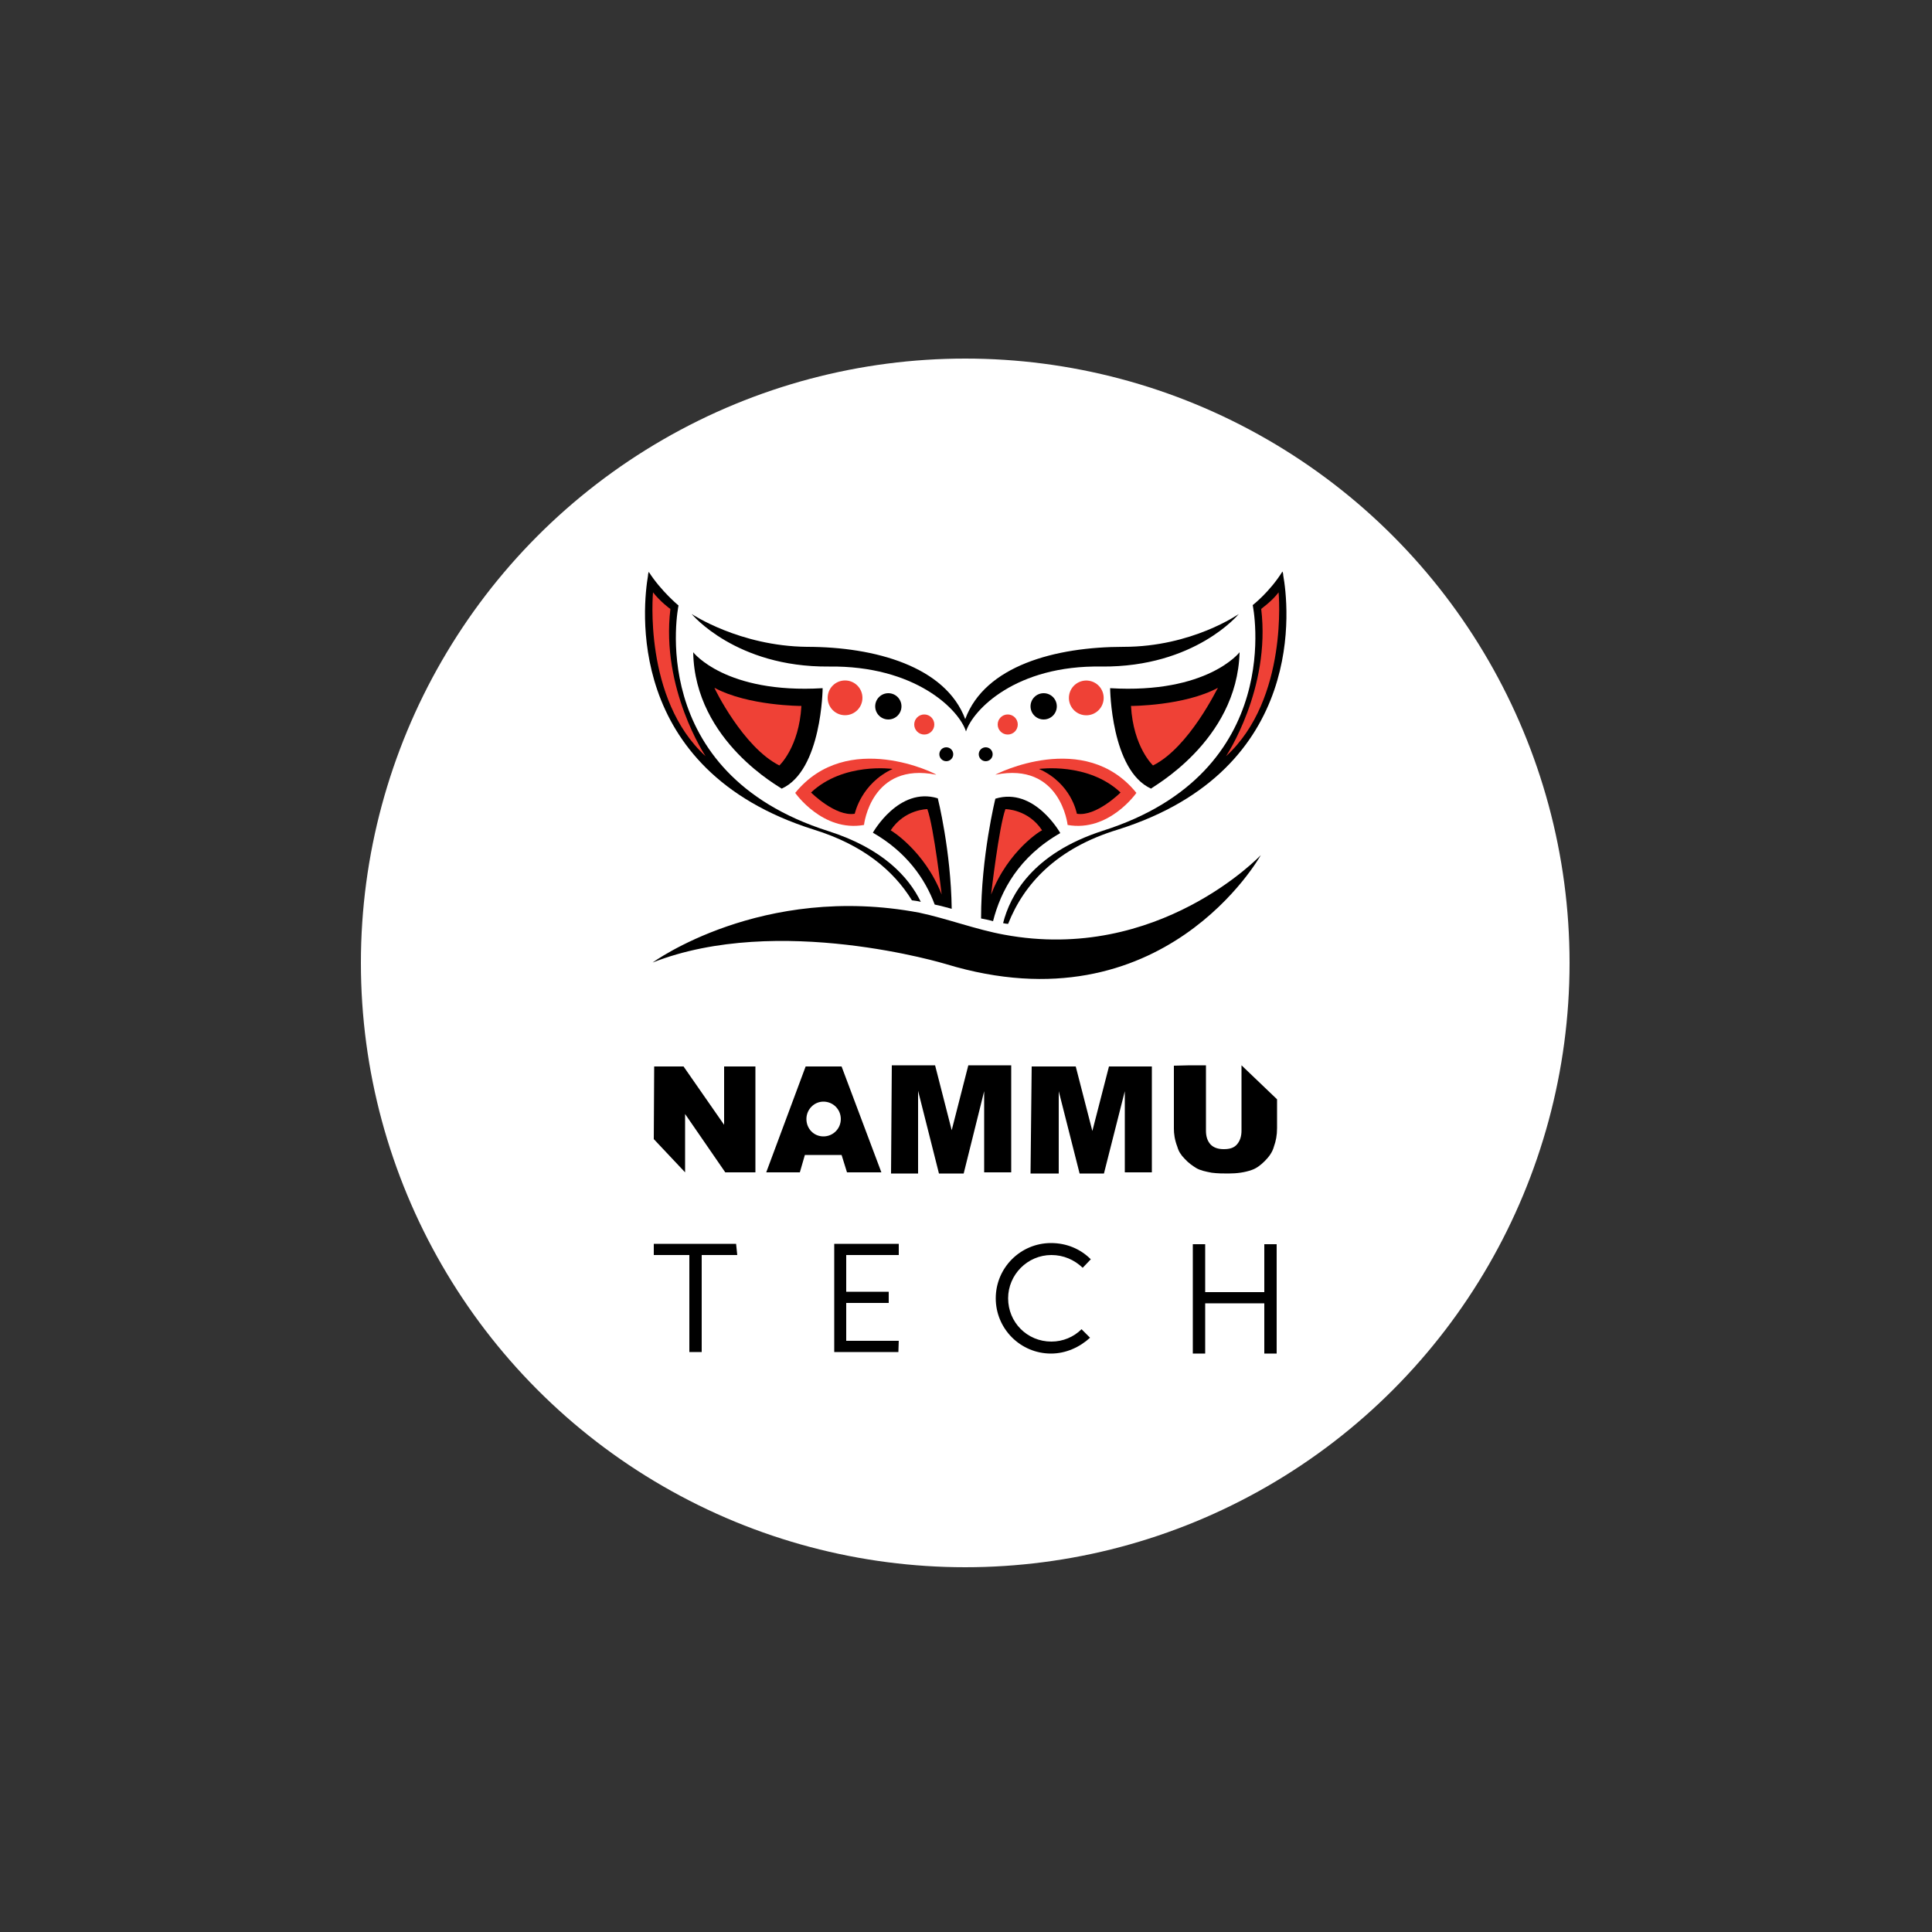 <?xml version="1.0" encoding="utf-8"?>
<!-- Generator: Adobe Illustrator 27.2.0, SVG Export Plug-In . SVG Version: 6.00 Build 0)  -->
<svg version="1.1" id="Vector" xmlns="http://www.w3.org/2000/svg" xmlns:xlink="http://www.w3.org/1999/xlink" x="0px" y="0px"
	 viewBox="0 0 500 500" style="enable-background:new 0 0 500 500;" xml:space="preserve">
<rect x="0" y="0" width="500" height="500" fill="#333333" stroke="none"/>
<style type="text/css">
	.st0{fill:#FFFFFF;}
	.st1{fill:#EF4136;}
</style>
<circle class="st0" cx="249.8" cy="249.2" r="156.4"/>
<g>
	<path d="M168,147.9L168,147.9L168,147.9z"/>
	<path d="M332,147.9L332,147.9L332,147.9z"/>
	<g>
		<path d="M259.6,238.9c0.4,0.1,0.9,0.2,1.3,0.2c4.1-10.4,12.6-19.6,28.4-24.4c49.5-15.6,44.1-58.6,42.8-65.8c0-0.6-0.2-0.9-0.2-1
			c-3.3,5.3-7.7,8.7-7.7,8.7s9.1,43.2-38.8,58.4C267.1,220.9,261.4,231.8,259.6,238.9z"/>
		<path d="M257,238.4c2-7.9,6.7-16.7,17.4-22.8c0,0-6.7-12-16.8-8.9c0,0-3.7,14.9-3.7,31C254.9,237.9,256,238.1,257,238.4z"/>
		<path d="M259.9,241.9c39.9,7.4,66.4-20.6,66.4-20.6s-25.2,45.3-81.5,28.2c0,0-43.4-13.2-75.9-0.4c0,0,28.2-20.6,69-12.9
			C245,237.7,252.7,240.6,259.9,241.9z"/>
		<path d="M241.9,234.1c1.5,0.3,2.9,0.7,4.4,1.1c-0.2-15.1-3.6-28.6-3.6-28.6c-10.1-3.1-16.8,8.9-16.8,8.9
			C234.6,220.5,239.4,227.4,241.9,234.1z"/>
		<path d="M210.6,214.7c12.6,3.9,20.6,10.5,25.4,18.3c0.8,0.1,1.6,0.2,2.3,0.4c-3.1-6.4-9.8-13.8-23.9-18.3
			c-47.9-15.2-38.8-58.4-38.8-58.4s-4.5-3.7-7.7-8.7c0,0.1-0.2,0.4-0.2,1C166.5,156.1,161.1,199.1,210.6,214.7z"/>
	</g>
</g>
<path d="M250,189.3c-1.8-5.7-13.2-17.1-35.5-16.8c-24.1,0.2-35.5-13.6-35.5-13.6s12.4,8.3,29.8,8.5c17.7,0,35.9,5.1,41,18.7
	c5.1-13.8,23.3-18.7,41-18.7c17.7,0,29.8-8.5,29.8-8.5s-11.3,13.8-35.5,13.6C262.9,172.1,251.8,183.7,250,189.3z"/>
<path class="st1" d="M330.9,153.3c0,0,2.6,27.6-13.6,42.4c0,0,11.6-17.4,9.1-38.1C326.4,157.5,329.1,155.7,330.9,153.3z"/>
<path class="st1" d="M169,153.3c0,0-2.6,27.6,13.6,42.4c0,0-11.6-17.4-9.1-38.1C173.3,157.5,170.9,155.7,169,153.3z"/>
<path d="M179.4,168.8c0,0,8.3,10.8,33.5,9.3c0,0-0.2,21.3-10.6,26C202.3,203.9,179.8,192,179.4,168.8z"/>
<circle class="st1" cx="218.7" cy="180.6" r="4.5"/>
<circle class="st1" cx="239.2" cy="187.5" r="2.6"/>
<circle cx="244.9" cy="195.2" r="1.8"/>
<circle cx="229.9" cy="182.8" r="3.4"/>
<path class="st1" d="M205.8,205.2c0,0,7.1,10.2,17.8,8.3c0,0,1.8-16.4,18.7-13C242.6,200.4,219.3,188.6,205.8,205.2z"/>
<path class="st1" d="M243.7,231.5c0,0-2-17.4-3.7-22.1c0,0-5.9,0-9.5,5.5C230.3,214.7,239.2,220,243.7,231.5z"/>
<path class="st1" d="M201.7,198.1c0,0,5.1-4.7,5.7-15.4c0,0-13.8,0-22.5-4.7C184.8,178,192.3,193.4,201.7,198.1z"/>
<path d="M231,199c0,0-12.7-1.8-21.1,6.1c0,0,6.3,6.3,11.3,5.5C221.3,210.3,222.9,202.8,231,199z"/>
<path d="M320.8,168.8c0,0-8.3,10.8-33.5,9.3c0,0,0.2,21.3,10.6,26C297.7,203.9,320.2,192,320.8,168.8z"/>
<ellipse transform="matrix(0.16 -0.987 0.987 0.16 57.887 429.268)" class="st1" cx="281.2" cy="180.6" rx="4.5" ry="4.5"/>
<circle class="st1" cx="260.8" cy="187.5" r="2.6"/>
<circle cx="255.1" cy="195.2" r="1.8"/>
<ellipse cx="270.1" cy="182.8" rx="3.4" ry="3.4"/>
<path class="st1" d="M294.1,205.2c0,0-7.1,10.2-17.8,8.3c0,0-1.8-16.4-18.7-13C257.6,200.4,280.7,188.6,294.1,205.2z"/>
<path class="st1" d="M256.5,231.5c0,0,2-17.4,3.7-22.1c0,0,5.9,0,9.5,5.5C269.7,214.7,260.9,220,256.5,231.5z"/>
<path class="st1" d="M298.4,198.1c0,0-5.1-4.7-5.7-15.4c0,0,13.8,0,22.5-4.7C315.1,178,307.8,193.4,298.4,198.1z"/>
<path d="M268.9,199c0,0,12.7-1.8,21.1,6.1c0,0-6.3,6.3-11.3,5.5C278.6,210.3,277.3,202.8,268.9,199z"/>
<g>
	<g id="NAMMU_00000146493071535635808960000002316299615144265899_">
		<path d="M169.3,276h7.6l10.5,15.1V276h8.1v27.4h-7.8l-10.4-15.1v15.1l-8.1-8.6L169.3,276L169.3,276L169.3,276z"/>
		<path d="M217.8,276h-9.3l-10.2,27.4h8.7l1.3-4.5h9.5l1.4,4.5h8.9L217.8,276z M213.1,294.1c-2.5,0-4.4-2-4.4-4.5
			c0-2.5,2-4.5,4.4-4.5c2.5,0,4.5,2,4.5,4.5C217.6,292.1,215.6,294.1,213.1,294.1z"/>
		<path d="M230.8,275.7H242l4.3,16.8l4.3-16.8h11.1v27.7h-7v-21l-5.3,21.3h-6.4l-5.4-21.4v21.4h-7L230.8,275.7L230.8,275.7z"/>
		<path d="M267.1,276h11.3l4.3,16.7L287,276h11.1v27.4h-7v-21l-5.4,21.3h-6.3l-5.4-21.3v21.3h-7.3l0.3-27.8V276L267.1,276z"/>
		<path d="M321.3,275.7v16.9c0,1.5-0.4,2.7-1.2,3.6c-0.8,0.9-1.9,1.2-3.4,1.2c-1.5,0-2.6-0.4-3.4-1.2c-0.8-0.9-1.2-2-1.2-3.6v-16.9
			h-4.2l-4.1,0.1v16.3c0,1.3,0.2,2.9,0.9,4.7c0.3,1.1,0.9,2.1,1.9,3.1c0.9,1,2,1.8,3,2.4s2.4,0.9,4,1.2c1.6,0.2,3,0.2,4.3,0.2
			c2.3,0,4.3-0.3,6-0.9c1.2-0.4,2.3-1.2,3.4-2.3c1.1-1.1,2-2.3,2.4-3.8c0.5-1.4,0.8-2.9,0.8-4.7v-7.5L321.3,275.7z"/>
	</g>
	<path d="M190.8,324.8h-9.2v25.1h-3.2v-25.1h-9.2v-2.9h21.3L190.8,324.8L190.8,324.8L190.8,324.8z"/>
	<path d="M232.6,346.9l-0.1,3h-16.6v-28h16.7v2.9H219v9.5h11v2.9h-11v9.8h13.6V346.9L232.6,346.9z"/>
	<path d="M330.4,322v28.3h-3.2v-13h-15.3v13h-3.2V322h3.2v12.4h15.3V322H330.4z"/>
	<path d="M282.3,325.9c-2.7-2.7-6.3-4.2-10.3-4.2c-7.9,0-14.3,6.4-14.3,14.3s6.4,14.3,14.3,14.3c3.9,0,7.5-1.7,10.1-4.1l-2.2-2.2
		c-2,2-4.8,3.2-7.8,3.2c-6.3,0-11.2-5-11.2-11.2c0-6.1,5-11.2,11.2-11.2c3.1,0,5.9,1.2,8.1,3.3L282.3,325.9z"/>
</g>
</svg>
